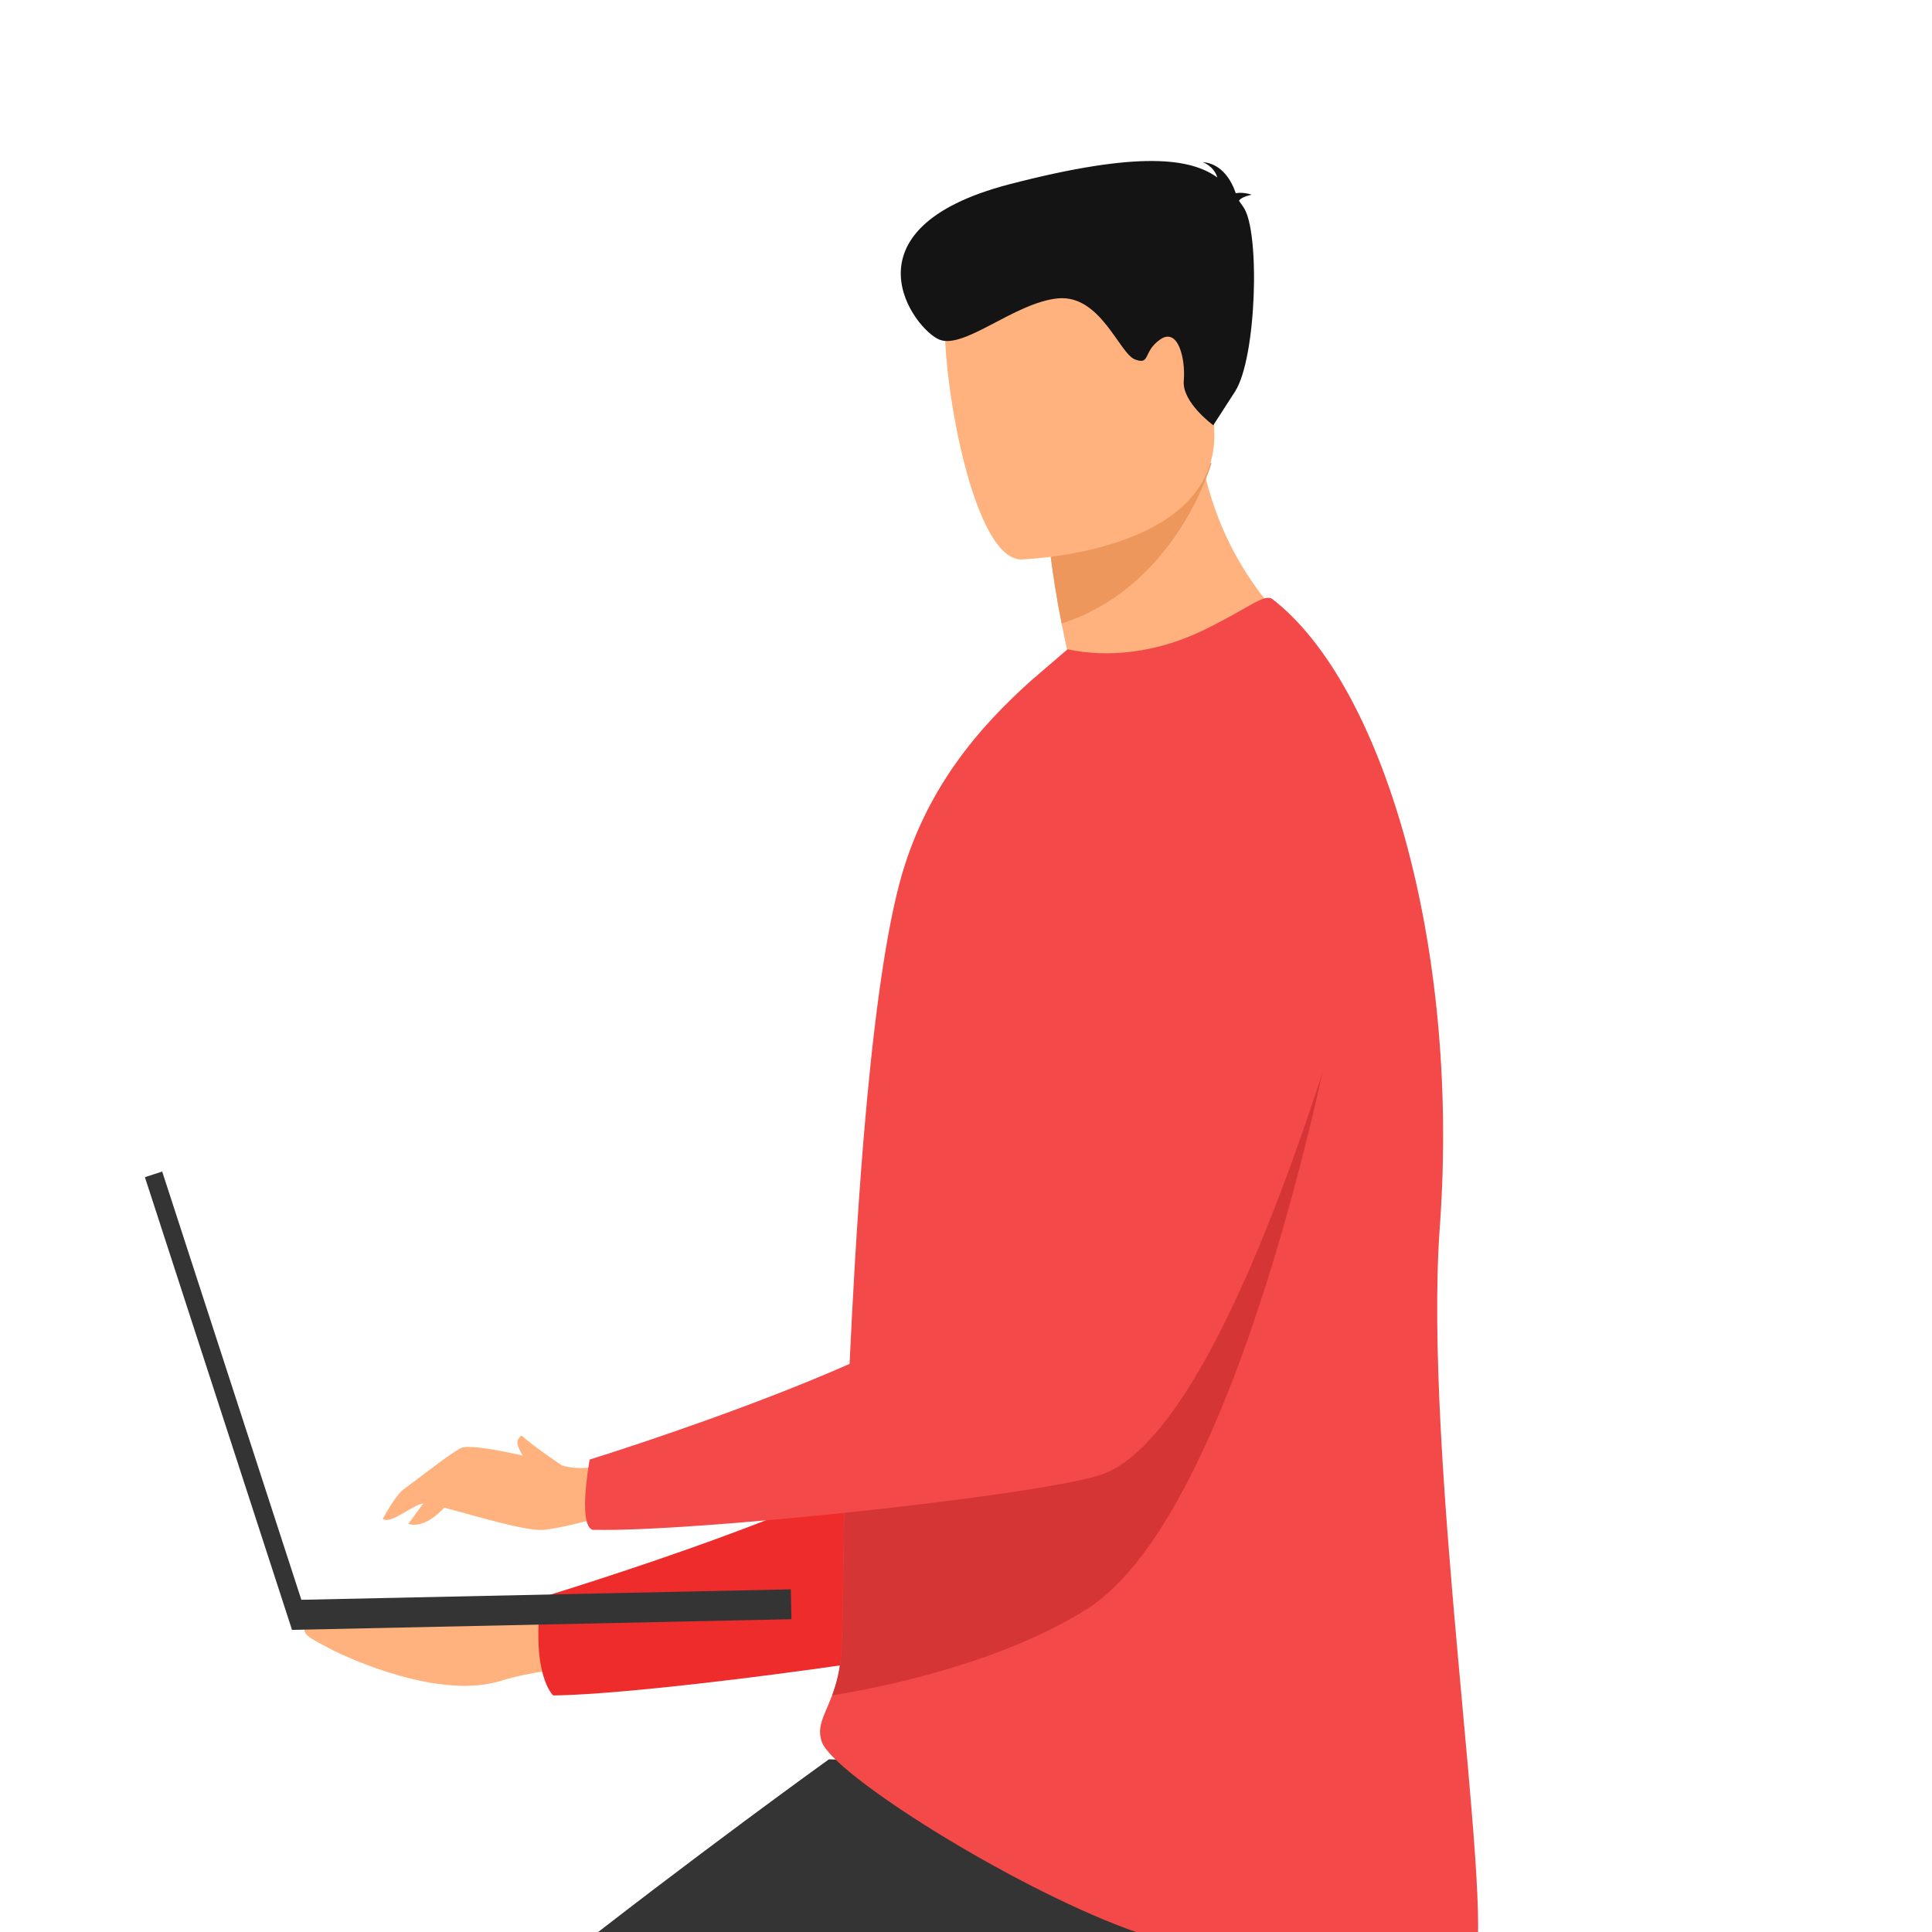<svg width="120" height="120" viewBox="0 0 120 120" fill="none" xmlns="http://www.w3.org/2000/svg">
<g clip-path="url(#clip0_742_4593)">
<path d="M37.288 99.26C37.288 99.26 33.017 99.751 29.713 99.551C25.58 99.303 20.483 99.2 19.538 100.302C18.592 101.403 18.592 101.403 20.428 102.371C21.858 103.126 27.371 105.558 31.096 104.405C34.821 103.255 39.576 103.487 39.576 103.487L37.288 99.26V99.26Z" fill="#FFB27D"/>
<path d="M82.873 58.588C82.873 58.588 74.918 97.991 65.449 100.999C60.776 102.481 40.352 105.263 34.357 105.305C34.357 105.305 32.965 104.033 33.608 99.223C33.608 99.223 55.221 92.717 58.477 88.672C63.323 82.653 57.228 62.833 63.192 57.264C69.154 51.697 78.756 49.72 82.873 58.588V58.588Z" fill="#EE2C2C"/>
<path d="M81.619 131.462C79.985 134.236 78.096 136.832 76.148 139.291C70.129 146.889 63.576 153.156 62.435 159.076C62.208 160.259 61.847 161.53 61.377 162.868C60.901 164.224 60.311 165.652 59.631 167.127C57.076 172.675 53.257 178.891 49.443 184.543C42.85 194.313 36.65 202.463 36.65 202.463L25.281 201.981C25.736 200.841 30.695 187.35 37.329 170.865C40.022 164.174 42.887 157.055 45.65 150.193C46.018 149.275 46.387 148.362 46.751 147.457C47.596 145.356 48.427 143.288 49.239 141.275C55.468 125.797 60.429 113.471 60.429 113.471C60.429 113.471 85.325 104.041 87.91 110.152C90.042 115.191 88.305 120.125 81.619 131.462V131.462Z" fill="#141414"/>
<path d="M51.485 109.274C51.485 109.274 17.788 133.479 14.107 141.085C11.234 147.025 57.024 184.773 57.024 184.773C57.024 184.773 63.694 178.166 64.566 174.968C64.566 174.968 48.793 152.302 36.294 144.943C32.573 142.753 80.91 137.402 86.142 129.262C91.375 121.123 88.491 110.345 88.491 110.345L51.485 109.274V109.274Z" fill="#343434"/>
<path d="M66.37 40.779C63.3 42.679 61.609 45.093 61.609 45.093C69.095 47.029 81.505 40.093 81.505 40.093C81.505 40.093 76.686 36.856 74.902 29.74C74.811 29.381 74.729 29.015 74.656 28.637C74.422 27.439 74.277 26.141 74.251 24.742L70.812 27.822L65.094 32.946C65.094 32.946 65.224 35.072 65.939 38.727C66.063 39.365 66.206 40.051 66.37 40.779V40.779Z" fill="#FFB27D"/>
<path d="M50.976 107.954C50.992 108.03 51.016 108.107 51.042 108.186C51.763 110.21 62.66 117.08 70.019 119.808C74.612 121.51 90.549 125.318 91.598 122.041C92.815 118.241 88.361 90.545 89.435 76.124C90.698 58.494 85.817 42.447 79.031 37.209C78.518 36.832 77.503 37.834 74.563 39.23C71.848 40.515 68.848 40.882 66.308 40.328L64.033 42.283C60.884 45.109 57.428 48.972 55.861 54.892C54.902 58.522 54.177 64.272 53.638 70.731C53.433 73.234 53.252 75.847 53.096 78.482C52.854 82.683 52.643 86.917 52.54 90.947C52.537 91.023 52.534 91.099 52.534 91.179L52.53 91.324C52.487 91.73 52.481 92.173 52.478 92.58C52.464 92.986 52.454 93.395 52.444 93.793C52.372 96.946 52.375 99.873 52.266 102.403C52.21 103.672 51.955 104.582 51.684 105.305C51.406 106.044 51.112 106.587 50.989 107.104C50.926 107.384 50.91 107.661 50.976 107.954V107.954Z" fill="#F44949"/>
<path d="M65.094 32.946C65.094 32.946 65.224 35.072 65.939 38.727C71.523 36.925 74.056 31.88 74.902 29.74C75.143 29.135 75.247 28.764 75.247 28.764C75.247 28.764 75.031 28.716 74.657 28.637C73.872 28.471 72.394 28.157 70.813 27.822L65.094 32.946V32.946Z" fill="#ED975D"/>
<path d="M63.392 34.748C63.392 34.748 75.733 34.434 75.419 26.75C75.105 19.069 76.487 13.854 68.594 13.729C60.701 13.605 59.291 16.599 58.772 19.189C58.253 21.778 60.173 34.631 63.392 34.748V34.748Z" fill="#FFB27D"/>
<path d="M19.212 100.886L18.137 101.234L9 73.116L10.074 72.767L19.212 100.886Z" fill="#343434"/>
<path d="M49.119 98.717L18.101 99.379L18.14 101.234L49.158 100.571L49.119 98.717Z" fill="#343434"/>
<path d="M76.955 12.47C77.032 12.341 77.241 12.211 77.737 12.095C77.737 12.095 77.293 11.916 76.756 11.998C76.527 11.321 75.94 10.156 74.69 10.069C74.69 10.069 75.394 10.297 75.609 11.022C73.971 9.844 70.817 9.335 62.707 11.443C52.02 14.22 56.822 20.526 58.373 21.105C59.923 21.684 63.053 18.789 65.704 18.533C68.355 18.277 69.522 21.966 70.501 22.328C71.48 22.688 70.969 21.834 72.073 21.078C73.176 20.323 73.643 22.291 73.526 23.646C73.409 25 75.36 26.413 75.36 26.413C75.36 26.413 75.36 26.413 76.708 24.323C78.055 22.233 78.278 14.354 77.233 12.868C77.141 12.737 77.049 12.604 76.955 12.47V12.47Z" fill="#141414"/>
<path d="M51.686 105.305C54.683 104.82 62.084 103.34 67.458 99.975C77.158 93.902 82.873 63.09 82.873 63.09L67.68 82.546L52.467 93.683L52.447 93.794C52.374 96.946 52.377 99.873 52.268 102.403C52.212 103.672 51.957 104.582 51.686 105.305V105.305Z" fill="#D63535"/>
<path d="M37.242 91.023C37.242 91.023 36.164 91.382 34.908 91.023C33.651 90.662 29.341 89.585 28.623 89.944C27.904 90.303 25.66 92.1 25.121 92.459C24.583 92.817 23.774 94.345 23.774 94.345C24.271 94.707 25.611 93.474 26.285 93.385C26.958 93.295 32.349 95.197 33.83 95.018C35.311 94.838 37.556 94.165 37.556 94.165L37.242 91.023V91.023Z" fill="#FFB27D"/>
<path d="M28.303 92.694C28.303 92.775 26.83 95.068 25.358 94.657L26.619 92.931L28.303 92.694Z" fill="#FFB27D"/>
<path d="M34.908 91.023C34.908 91.023 33.054 89.791 32.404 89.16C32.404 89.16 32.105 89.358 32.136 89.632C32.188 90.092 32.767 90.851 32.767 90.851L34.908 91.023V91.023Z" fill="#FFB27D"/>
<path d="M67.436 47.736C75.422 40.903 87.407 48.636 84.533 58.744C81.201 70.467 74.767 89.801 68.151 91.677C63.434 93.017 42.934 95.16 36.94 95.02C36.94 95.02 35.828 95.442 36.622 90.656C36.622 90.656 59.1 83.712 61.564 79.142C62.885 76.694 61.119 53.277 67.252 47.895C67.313 47.842 67.374 47.789 67.436 47.736V47.736Z" fill="#F44949"/>
</g>
<defs>
<clipPath id="clip0_742_4593">
<rect width="120" height="120" rx="10" fill="white"/>
</clipPath>
</defs>
</svg>
